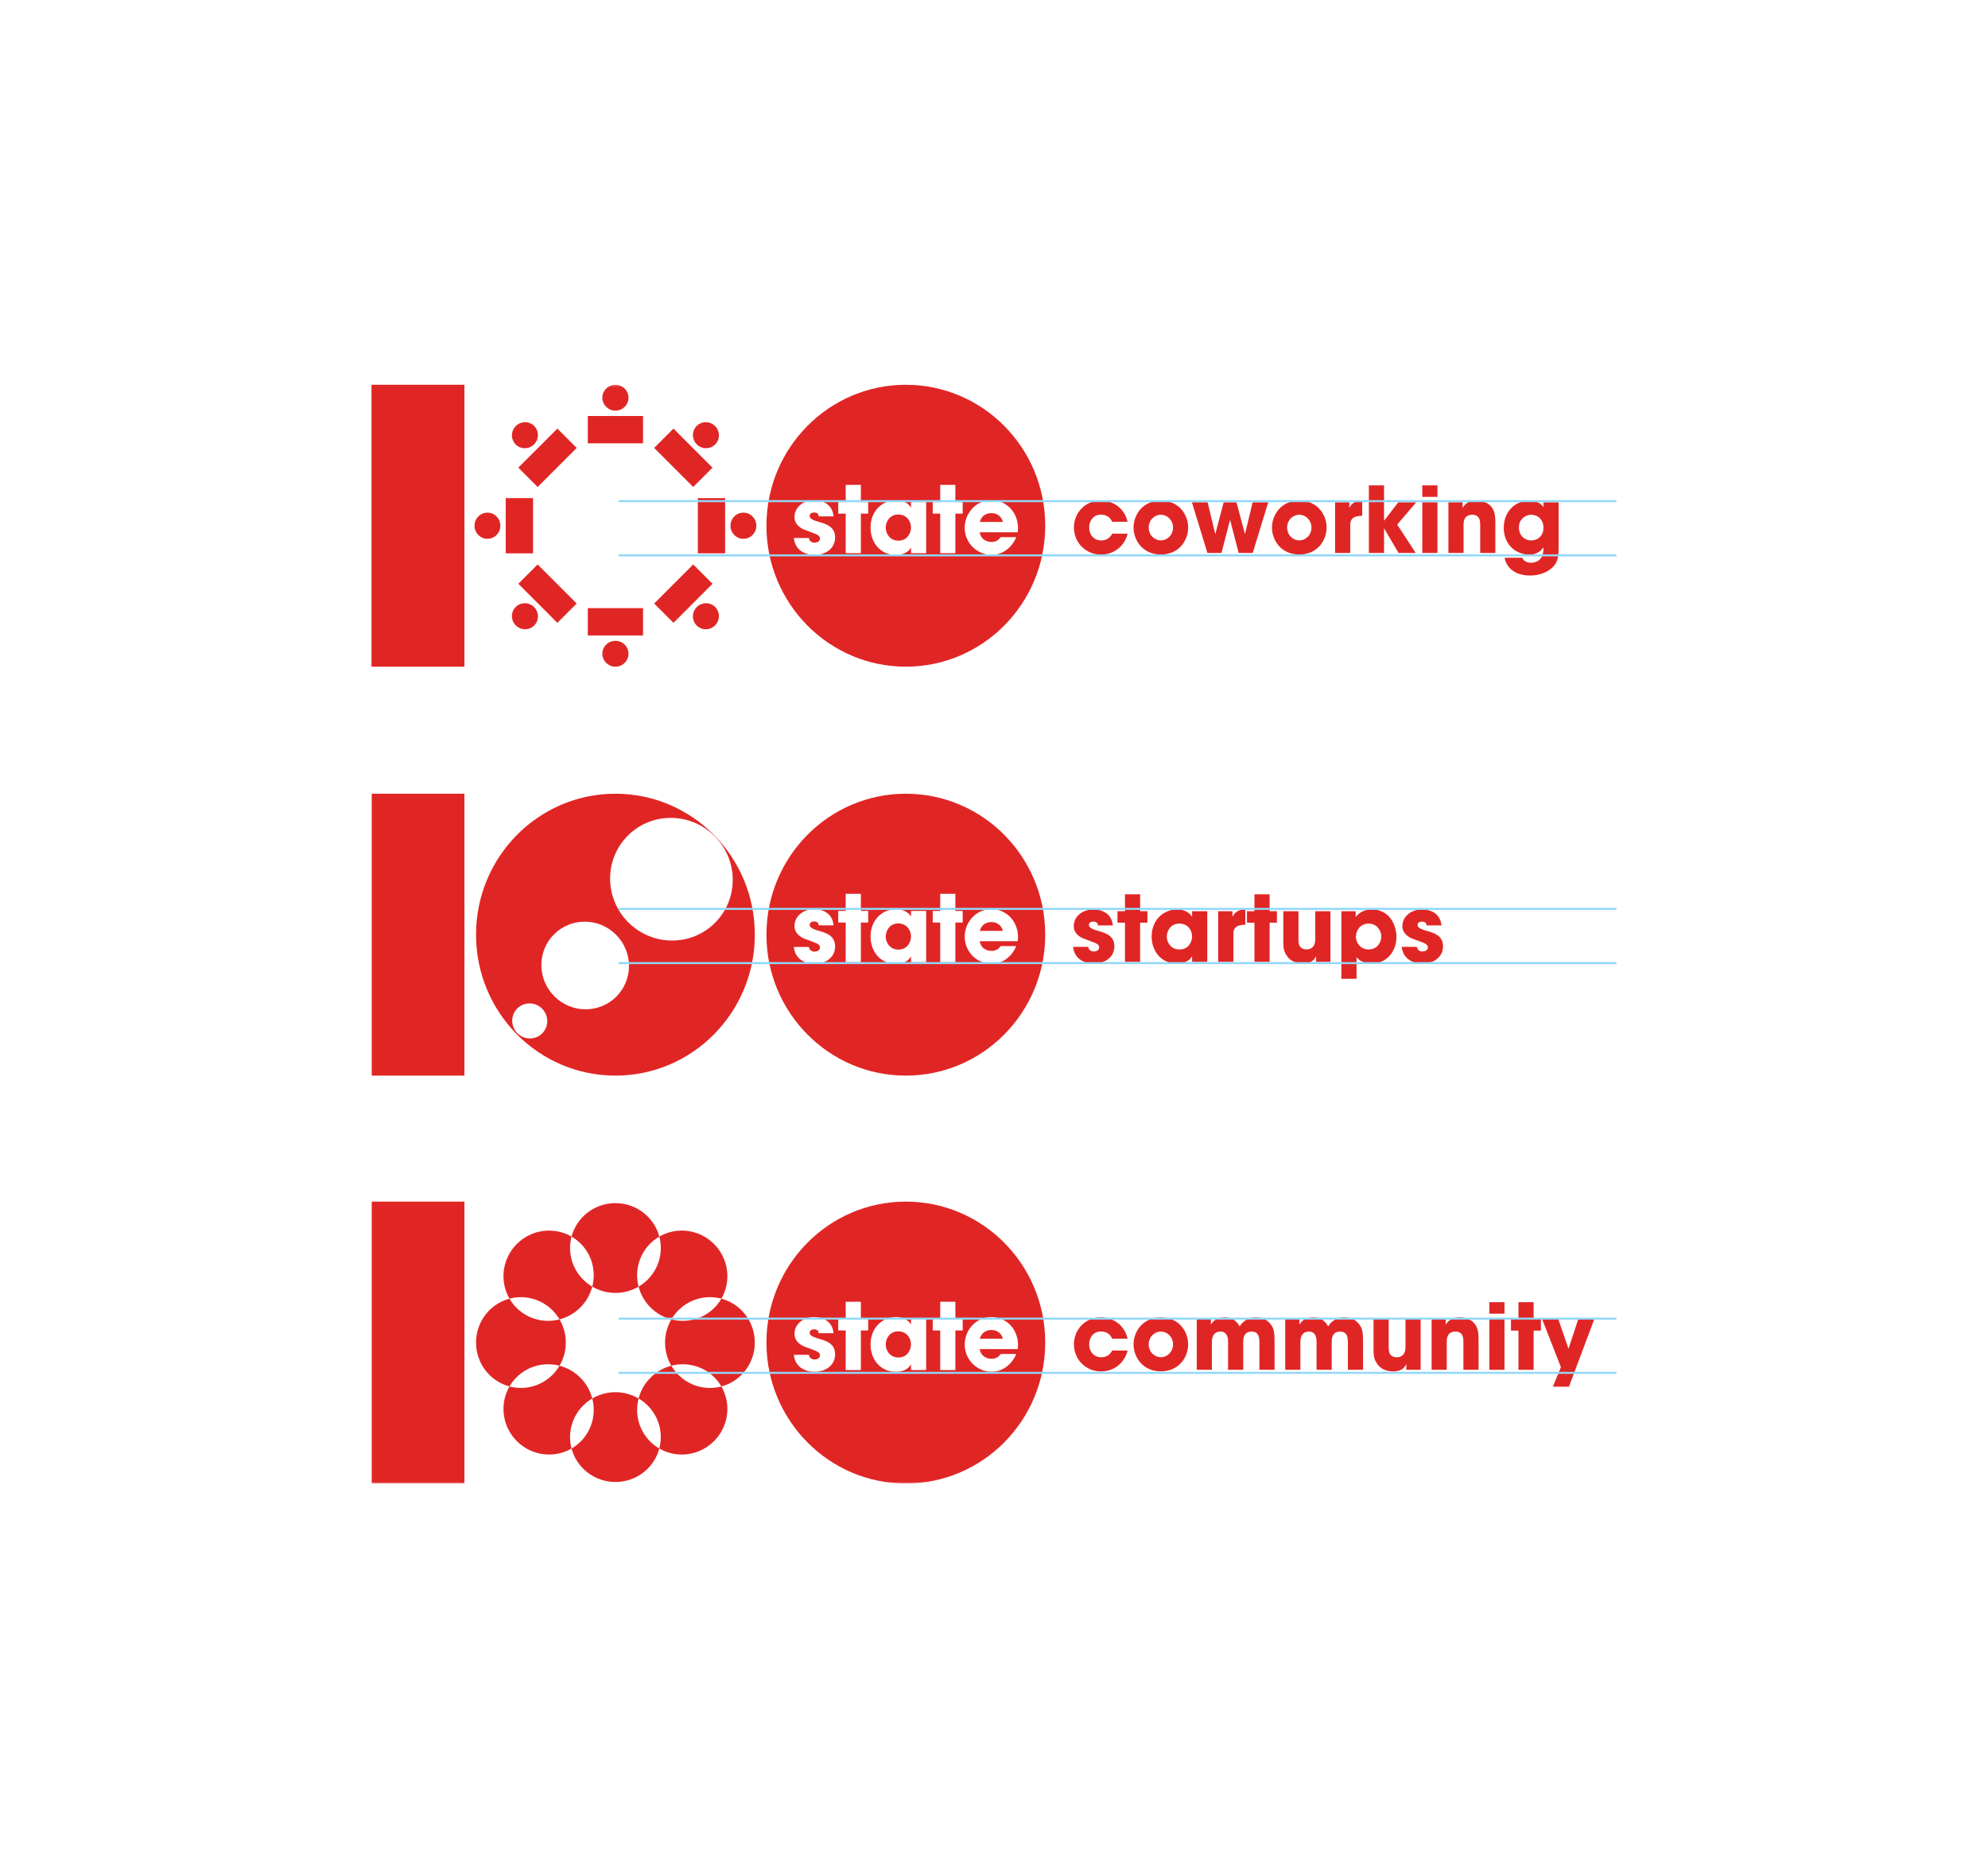 <?xml version="1.0" encoding="UTF-8" standalone="no"?>
<svg width="990px" height="929px" viewBox="0 0 990 929" version="1.1" xmlns="http://www.w3.org/2000/svg" xmlns:xlink="http://www.w3.org/1999/xlink">
    <!-- Generator: Sketch 3.8.3 (29802) - http://www.bohemiancoding.com/sketch -->
    <title>LF-100STATE-ACTIVITIES</title>
    <desc>Created with Sketch.</desc>
    <defs>
        <polygon id="path-1" points="0 547.273 608.965 547.273 608.965 0.254 0 0.254"></polygon>
    </defs>
    <g id="Page-1" stroke="none" stroke-width="1" fill="none" fill-rule="evenodd">
        <g id="LF-100STATE-ACTIVITIES">
            <g id="Page-1" transform="translate(185, 190)">
                <polygon id="Fill-1" fill="#E02625" points="0 141.915 46.278 141.915 46.278 1.567 0 1.567"></polygon>
                <g id="Group-74" transform="translate(0, 1.314)">
                    <path d="M308.686,64.164 C304.772,64.164 303.274,67.015 302.959,68.531 L314.416,68.531 C314.098,67.015 312.594,64.164 308.686,64.164 L308.686,64.164 Z" id="Fill-2" fill="#E02625"></path>
                    <path d="M308.778,78.504 C311.097,78.504 312.322,77.45 313.369,76.116 L321.102,76.116 C319.874,78.963 318.1,81.171 315.963,82.642 C313.868,84.16 311.368,84.941 308.778,84.941 C301.547,84.941 295.41,79.012 295.41,71.425 C295.41,64.298 300.956,57.726 308.64,57.726 C316.324,57.726 321.963,63.886 321.963,71.656 C321.963,72.666 321.875,73.08 321.782,73.68 L302.865,73.68 C303.321,76.715 305.819,78.504 308.778,78.504 L308.778,78.504 Z M294.408,64.394 L290.767,64.394 L290.767,84.115 L283.219,84.115 L283.219,64.394 L279.492,64.394 L279.492,58.603 L283.219,58.603 L283.219,50.097 L290.767,50.097 L290.767,58.603 L294.408,58.603 L294.408,64.394 Z M276.214,84.115 L268.669,84.115 L268.669,81.358 L268.576,81.358 C267.306,83.835 264.163,84.988 261.211,84.988 C253.205,84.988 248.521,78.645 248.521,71.334 C248.521,62.967 254.482,57.726 261.211,57.726 C265.349,57.726 267.663,59.751 268.576,61.313 L268.669,61.313 L268.669,58.603 L276.214,58.603 L276.214,84.115 Z M247.339,64.394 L243.701,64.394 L243.701,84.115 L236.152,84.115 L236.152,64.394 L232.425,64.394 L232.425,58.603 L236.152,58.603 L236.152,50.097 L243.701,50.097 L243.701,58.603 L247.339,58.603 L247.339,64.394 Z M220.6,84.988 C216.78,84.988 211.006,83.241 210.321,76.528 L217.827,76.528 C218.142,78.871 220.372,78.871 220.691,78.871 C221.965,78.871 223.328,78.138 223.328,76.896 C223.328,74.921 221.462,74.69 216.645,72.807 C213.367,71.747 210.642,69.588 210.642,66.139 C210.642,61.084 215.19,57.726 220.418,57.726 C223.739,57.726 229.466,59.059 230.106,65.772 L222.695,65.772 C222.644,65.22 222.557,63.842 220.327,63.842 C218.737,63.842 218.191,64.85 218.191,65.542 C218.191,66.92 220.054,67.701 222.053,68.302 C226.329,69.497 230.877,70.782 230.877,76.302 C230.877,81.676 226.195,84.988 220.6,84.988 L220.6,84.988 Z M266.095,0.255 C227.76,0.255 196.68,31.672 196.68,70.431 C196.68,109.182 227.76,140.601 266.095,140.601 C304.434,140.601 335.513,109.182 335.513,70.431 C335.513,31.672 304.434,0.255 266.095,0.255 L266.095,0.255 Z" id="Fill-4" fill="#E02625"></path>
                    <path d="M262.301,64.85 C257.983,64.85 256.068,68.532 256.068,71.425 C256.068,73.815 257.799,77.861 262.347,77.861 C267.079,77.861 268.669,73.815 268.669,71.334 C268.669,68.253 266.574,64.85 262.301,64.85" id="Fill-6" fill="#E02625"></path>
                    <path d="M376.544,74.387 C375.18,80.117 370.13,84.804 363.307,84.804 C355.666,84.804 349.797,78.8 349.797,71.293 C349.797,63.879 355.575,57.877 363.125,57.877 C369.812,57.877 375.224,62.289 376.498,68.474 L368.857,68.474 C368.038,66.746 366.538,64.927 363.398,64.927 C359.806,64.747 357.394,67.701 357.394,71.34 C357.394,75.024 359.806,77.753 363.398,77.753 C366.538,77.753 368.038,75.934 368.857,74.387 L376.544,74.387 Z" id="Fill-8" fill="#E02625"></path>
                    <path d="M393.093,77.707 C396.369,77.707 399.143,75.024 399.143,71.339 C399.143,67.656 396.369,64.973 393.093,64.973 C389.817,64.973 387.044,67.656 387.044,71.339 C387.044,75.024 389.817,77.707 393.093,77.707 M393.093,57.922 C402.281,57.922 406.694,65.153 406.694,71.339 C406.694,77.527 402.281,84.758 393.093,84.758 C383.906,84.758 379.493,77.527 379.493,71.339 C379.493,65.153 383.906,57.922 393.093,57.922" id="Fill-10" fill="#E02625"></path>
                    <polygon id="Fill-12" fill="#E02625" points="416.375 58.74 420.149 74.434 420.24 74.434 424.38 58.74 430.748 58.74 434.932 74.434 435.024 74.434 438.8 58.74 446.577 58.74 438.844 83.987 431.839 83.987 427.609 67.656 427.518 67.656 423.287 83.987 416.282 83.987 408.551 58.74"></polygon>
                    <path d="M462.034,77.707 C465.308,77.707 468.082,75.024 468.082,71.339 C468.082,67.656 465.308,64.973 462.034,64.973 C458.758,64.973 455.984,67.656 455.984,71.339 C455.984,75.024 458.758,77.707 462.034,77.707 M462.034,57.922 C471.221,57.922 475.634,65.153 475.634,71.339 C475.634,77.527 471.221,84.758 462.034,84.758 C452.846,84.758 448.432,77.527 448.432,71.339 C448.432,65.153 452.846,57.922 462.034,57.922" id="Fill-14" fill="#E02625"></path>
                    <path d="M479.856,58.74 L486.951,58.74 L486.951,61.423 L487.042,61.423 C487.679,60.195 488.998,57.876 493.365,57.876 L493.365,65.472 C489.862,65.564 487.405,66.289 487.405,70.112 L487.405,83.987 L479.856,83.987 L479.856,58.74 Z" id="Fill-16" fill="#E02625"></path>
                    <polygon id="Fill-18" fill="#E02625" points="496.682 50.327 504.231 50.327 504.231 67.882 504.324 67.882 511.329 58.74 520.29 58.74 510.783 69.839 520.016 83.986 511.465 83.986 504.324 71.84 504.231 71.84 504.231 83.986 496.682 83.986"></polygon>
                    <mask id="mask-2" fill="white">
                        <use xlink:href="#path-1"></use>
                    </mask>
                    <g id="Clip-21"></g>
                    <path d="M523.285,83.987 L530.836,83.987 L530.836,58.74 L523.285,58.74 L523.285,83.987 Z M523.285,56.057 L530.836,56.057 L530.836,50.327 L523.285,50.327 L523.285,56.057 Z" id="Fill-20" fill="#E02625" mask="url(#mask-2)"></path>
                    <path d="M536.29,58.74 L543.34,58.74 L543.34,61.423 L543.432,61.423 C544.204,60.195 545.795,57.876 550.299,57.876 C552.711,57.876 555.395,58.878 556.758,60.06 C558.124,61.243 559.67,63.242 559.67,68.2 L559.67,83.987 L552.12,83.987 L552.12,70.204 C552.12,68.431 552.12,64.973 548.16,64.973 C543.84,64.973 543.84,68.704 543.84,70.25 L543.84,83.987 L536.29,83.987 L536.29,58.74 Z" id="Fill-22" fill="#E02625" mask="url(#mask-2)"></path>
                    <path d="M577.447,77.753 C581.086,77.753 583.633,75.116 583.633,71.478 C583.633,67.429 580.859,64.973 577.492,64.973 C574.265,64.973 571.398,67.564 571.398,71.249 C571.398,75.298 574.309,77.753 577.447,77.753 L577.447,77.753 Z M591.185,80.938 C591.185,84.711 590.912,87.126 589.684,89.263 C587.729,92.445 583.134,95.221 576.901,95.221 C568.124,95.221 564.803,89.942 564.301,86.35 L573.035,86.35 C574.127,88.852 576.948,88.852 577.447,88.852 C578.401,88.852 583.587,88.761 583.587,81.983 L583.587,81.211 L583.496,81.211 C582.723,82.666 580.54,84.804 576.582,84.804 C569.714,84.804 563.848,79.618 563.848,71.52 C563.848,62.881 570.032,57.923 576.582,57.923 C579.404,57.923 582.179,58.923 583.543,61.105 L583.633,61.105 L583.633,58.74 L591.185,58.74 L591.185,80.938 Z" id="Fill-23" fill="#E02625" mask="url(#mask-2)"></path>
                    <polygon id="Fill-24" fill="#E02625" mask="url(#mask-2)" points="0 344.197 46.278 344.197 46.278 203.85 0 203.85"></polygon>
                    <path d="M308.686,267.76 C304.772,267.76 303.274,270.611 302.959,272.128 L314.416,272.128 C314.098,270.611 312.594,267.76 308.686,267.76" id="Fill-25" fill="#E02625" mask="url(#mask-2)"></path>
                    <path d="M308.778,282.1 C311.097,282.1 312.322,281.046 313.369,279.712 L321.102,279.712 C319.874,282.559 318.1,284.767 315.963,286.238 C313.868,287.756 311.368,288.537 308.778,288.537 C301.547,288.537 295.41,282.608 295.41,275.022 C295.41,267.894 300.956,261.322 308.64,261.322 C316.324,261.322 321.963,267.482 321.963,275.252 C321.963,276.262 321.875,276.676 321.782,277.276 L302.865,277.276 C303.321,280.311 305.819,282.1 308.778,282.1 L308.778,282.1 Z M294.408,267.99 L290.767,267.99 L290.767,287.711 L283.219,287.711 L283.219,267.99 L279.492,267.99 L279.492,262.199 L283.219,262.199 L283.219,253.694 L290.767,253.694 L290.767,262.199 L294.408,262.199 L294.408,267.99 Z M276.214,287.711 L268.669,287.711 L268.669,284.954 L268.576,284.954 C267.306,287.432 264.163,288.584 261.211,288.584 C253.205,288.584 248.521,282.241 248.521,274.931 C248.521,266.563 254.482,261.322 261.211,261.322 C265.349,261.322 267.663,263.347 268.576,264.909 L268.669,264.909 L268.669,262.199 L276.214,262.199 L276.214,287.711 Z M247.339,267.99 L243.701,267.99 L243.701,287.711 L236.152,287.711 L236.152,267.99 L232.425,267.99 L232.425,262.199 L236.152,262.199 L236.152,253.694 L243.701,253.694 L243.701,262.199 L247.339,262.199 L247.339,267.99 Z M220.6,288.584 C216.78,288.584 211.006,286.837 210.321,280.124 L217.827,280.124 C218.142,282.467 220.372,282.467 220.691,282.467 C221.965,282.467 223.328,281.736 223.328,280.493 C223.328,278.517 221.462,278.286 216.645,276.403 C213.367,275.343 210.642,273.184 210.642,269.735 C210.642,264.68 215.19,261.322 220.418,261.322 C223.739,261.322 229.466,262.655 230.106,269.368 L222.695,269.368 C222.644,268.816 222.557,267.438 220.327,267.438 C218.737,267.438 218.191,268.446 218.191,269.138 C218.191,270.516 220.054,271.297 222.053,271.898 C226.329,273.093 230.877,274.379 230.877,279.898 C230.877,285.272 226.195,288.584 220.6,288.584 L220.6,288.584 Z M266.095,203.851 C227.76,203.851 196.68,235.268 196.68,274.027 C196.68,312.779 227.76,344.197 266.095,344.197 C304.434,344.197 335.513,312.779 335.513,274.027 C335.513,235.268 304.434,203.851 266.095,203.851 L266.095,203.851 Z" id="Fill-26" fill="#E02625" mask="url(#mask-2)"></path>
                    <path d="M262.301,268.446 C257.983,268.446 256.068,272.128 256.068,275.022 C256.068,277.411 257.799,281.457 262.347,281.457 C267.079,281.457 268.669,277.411 268.669,274.931 C268.669,271.849 266.574,268.446 262.301,268.446" id="Fill-27" fill="#E02625" mask="url(#mask-2)"></path>
                    <path d="M361.76,269.429 C361.716,268.884 361.625,267.519 359.395,267.519 C357.804,267.519 357.258,268.52 357.258,269.202 C357.258,270.568 359.122,271.341 361.125,271.932 C365.4,273.115 369.949,274.388 369.949,279.846 C369.949,285.169 365.263,288.443 359.668,288.443 C355.847,288.443 350.071,286.715 349.389,280.074 L356.893,280.074 C357.212,282.395 359.441,282.395 359.761,282.395 C361.034,282.395 362.397,281.667 362.397,280.439 C362.397,278.481 360.532,278.255 355.712,276.389 C352.438,275.343 349.707,273.205 349.707,269.793 C349.707,264.791 354.257,261.47 359.488,261.47 C362.807,261.47 368.537,262.79 369.176,269.429 L361.76,269.429 Z" id="Fill-28" fill="#E02625" mask="url(#mask-2)"></path>
                    <polygon id="Fill-29" fill="#E02625" mask="url(#mask-2)" points="382.77 262.335 386.408 262.335 386.408 268.065 382.77 268.065 382.77 287.58 375.22 287.58 375.22 268.065 371.489 268.065 371.489 262.335 375.22 262.335 375.22 253.92 382.77 253.92"></polygon>
                    <path d="M402.326,281.392 C407.057,281.392 408.647,277.391 408.647,274.935 C408.647,271.887 406.555,268.52 402.28,268.52 C397.959,268.52 396.047,272.159 396.047,275.024 C396.047,277.391 397.778,281.392 402.326,281.392 L402.326,281.392 Z M416.199,287.579 L408.647,287.579 L408.647,284.85 L408.558,284.85 C407.284,287.306 404.145,288.443 401.187,288.443 C393.184,288.443 388.498,282.166 388.498,274.935 C388.498,266.657 394.456,261.47 401.187,261.47 C405.327,261.47 407.648,263.47 408.558,265.018 L408.647,265.018 L408.647,262.335 L416.199,262.335 L416.199,287.579 Z" id="Fill-30" fill="#E02625" mask="url(#mask-2)"></path>
                    <path d="M421.649,262.335 L428.744,262.335 L428.744,265.018 L428.835,265.018 C429.472,263.79 430.791,261.469 435.158,261.469 L435.158,269.067 C431.655,269.158 429.197,269.884 429.197,273.707 L429.197,287.58 L421.649,287.58 L421.649,262.335 Z" id="Fill-31" fill="#E02625" mask="url(#mask-2)"></path>
                    <polygon id="Fill-32" fill="#E02625" mask="url(#mask-2)" points="447.253 262.335 450.891 262.335 450.891 268.065 447.253 268.065 447.253 287.58 439.704 287.58 439.704 268.065 435.974 268.065 435.974 262.335 439.704 262.335 439.704 253.92 447.253 253.92"></polygon>
                    <path d="M477.543,287.579 L470.401,287.579 L470.401,284.896 L470.313,284.896 C468.765,288.125 465.673,288.398 463.761,288.398 C462.215,288.398 458.575,288.034 456.346,285.213 C454.346,282.712 454.073,280.893 454.073,277.435 L454.073,262.334 L461.624,262.334 L461.624,276.3 C461.624,278.026 461.624,281.348 465.673,281.348 C467.856,281.348 469.994,280.211 469.994,276.207 L469.994,262.334 L477.543,262.334 L477.543,287.579 Z" id="Fill-33" fill="#E02625" mask="url(#mask-2)"></path>
                    <path d="M502.872,274.979 C502.872,271.978 500.688,268.52 496.548,268.52 C492.41,268.52 490.227,271.978 490.227,274.979 C490.227,278.162 492.59,281.393 496.548,281.393 C500.506,281.393 502.872,278.162 502.872,274.979 L502.872,274.979 Z M482.993,262.335 L490.09,262.335 L490.09,265.109 L490.134,265.109 L490.227,265.109 C491.727,263.198 494.229,261.47 498.094,261.47 C507.056,261.47 510.421,269.339 510.421,275.208 C510.421,282.484 505.328,288.443 498.14,288.443 C493.592,288.443 491.455,286.26 490.545,285.305 L490.545,295.994 L482.993,295.994 L482.993,262.335 Z" id="Fill-34" fill="#E02625" mask="url(#mask-2)"></path>
                    <path d="M525.425,269.429 C525.381,268.884 525.288,267.519 523.058,267.519 C521.468,267.519 520.921,268.52 520.921,269.202 C520.921,270.568 522.785,271.341 524.789,271.932 C529.064,273.115 533.613,274.388 533.613,279.846 C533.613,285.169 528.926,288.443 523.333,288.443 C519.511,288.443 513.736,286.715 513.052,280.074 L520.557,280.074 C520.877,282.395 523.105,282.395 523.424,282.395 C524.697,282.395 526.061,281.667 526.061,280.439 C526.061,278.481 524.197,278.255 519.375,276.389 C516.101,275.343 513.37,273.205 513.37,269.793 C513.37,264.791 517.92,261.47 523.151,261.47 C526.471,261.47 532.202,262.79 532.839,269.429 L525.425,269.429 Z" id="Fill-35" fill="#E02625" mask="url(#mask-2)"></path>
                    <polygon id="Fill-36" fill="#E02625" mask="url(#mask-2)" points="0 547.273 46.278 547.273 46.278 406.926 0 406.926"></polygon>
                    <path d="M308.686,470.836 C304.772,470.836 303.274,473.687 302.959,475.203 L314.416,475.203 C314.098,473.687 312.594,470.836 308.686,470.836" id="Fill-37" fill="#E02625" mask="url(#mask-2)"></path>
                    <path d="M308.778,485.176 C311.097,485.176 312.322,484.122 313.369,482.787 L321.102,482.787 C319.874,485.635 318.1,487.843 315.963,489.314 C313.868,490.832 311.368,491.613 308.778,491.613 C301.547,491.613 295.41,485.684 295.41,478.097 C295.41,470.97 300.956,464.398 308.64,464.398 C316.324,464.398 321.963,470.558 321.963,478.328 C321.963,479.337 321.875,479.751 321.782,480.352 L302.865,480.352 C303.321,483.386 305.819,485.176 308.778,485.176 L308.778,485.176 Z M294.408,471.066 L290.767,471.066 L290.767,490.786 L283.219,490.786 L283.219,471.066 L279.492,471.066 L279.492,465.275 L283.219,465.275 L283.219,456.769 L290.767,456.769 L290.767,465.275 L294.408,465.275 L294.408,471.066 Z M276.214,490.786 L268.669,490.786 L268.669,488.03 L268.576,488.03 C267.306,490.507 264.163,491.66 261.211,491.66 C253.205,491.66 248.521,485.317 248.521,478.006 C248.521,469.639 254.482,464.398 261.211,464.398 C265.349,464.398 267.663,466.422 268.576,467.984 L268.669,467.984 L268.669,465.275 L276.214,465.275 L276.214,490.786 Z M247.339,471.066 L243.701,471.066 L243.701,490.786 L236.152,490.786 L236.152,471.066 L232.425,471.066 L232.425,465.275 L236.152,465.275 L236.152,456.769 L243.701,456.769 L243.701,465.275 L247.339,465.275 L247.339,471.066 Z M220.6,491.66 C216.78,491.66 211.006,489.913 210.321,483.2 L217.827,483.2 C218.142,485.543 220.372,485.543 220.691,485.543 C221.965,485.543 223.328,484.812 223.328,483.568 C223.328,481.592 221.462,481.362 216.645,479.479 C213.367,478.419 210.642,476.259 210.642,472.811 C210.642,467.755 215.19,464.398 220.418,464.398 C223.739,464.398 229.466,465.731 230.106,472.444 L222.695,472.444 C222.644,471.892 222.557,470.514 220.327,470.514 C218.737,470.514 218.191,471.522 218.191,472.214 C218.191,473.592 220.054,474.373 222.053,474.973 C226.329,476.168 230.877,477.454 230.877,482.974 C230.877,488.348 226.195,491.66 220.6,491.66 L220.6,491.66 Z M266.095,406.927 C227.76,406.927 196.68,438.344 196.68,477.103 C196.68,515.854 227.76,547.273 266.095,547.273 C304.434,547.273 335.513,515.854 335.513,477.103 C335.513,438.344 304.434,406.927 266.095,406.927 L266.095,406.927 Z" id="Fill-38" fill="#E02625" mask="url(#mask-2)"></path>
                    <path d="M262.301,471.522 C257.983,471.522 256.068,475.204 256.068,478.097 C256.068,480.487 257.799,484.533 262.347,484.533 C267.079,484.533 268.669,480.487 268.669,478.006 C268.669,474.925 266.574,471.522 262.301,471.522" id="Fill-39" fill="#E02625" mask="url(#mask-2)"></path>
                    <path d="M376.544,481.058 C375.18,486.788 370.13,491.475 363.307,491.475 C355.666,491.475 349.797,485.469 349.797,477.964 C349.797,470.55 355.575,464.546 363.125,464.546 C369.812,464.546 375.224,468.958 376.498,475.144 L368.857,475.144 C368.038,473.416 366.538,471.596 363.398,471.596 C359.806,471.416 357.394,474.37 357.394,478.011 C357.394,481.693 359.806,484.423 363.398,484.423 C366.538,484.423 368.038,482.604 368.857,481.058 L376.544,481.058 Z" id="Fill-40" fill="#E02625" mask="url(#mask-2)"></path>
                    <path d="M393.093,484.378 C396.369,484.378 399.143,481.693 399.143,478.01 C399.143,474.326 396.369,471.642 393.093,471.642 C389.817,471.642 387.044,474.326 387.044,478.01 C387.044,481.693 389.817,484.378 393.093,484.378 M393.093,464.591 C402.281,464.591 406.694,471.824 406.694,478.01 C406.694,484.196 402.281,491.428 393.093,491.428 C383.906,491.428 379.493,484.196 379.493,478.01 C379.493,471.824 383.906,464.591 393.093,464.591" id="Fill-41" fill="#E02625" mask="url(#mask-2)"></path>
                    <path d="M410.961,465.41 L418.011,465.41 L418.011,468.093 L418.102,468.093 C418.694,467.048 420.332,464.545 425.062,464.545 C427.29,464.545 430.337,465.318 432.341,469.048 C433.887,466.593 436.478,464.545 440.346,464.545 C442.12,464.545 444.941,464.956 446.987,467.093 C449.35,469.594 449.716,471.277 449.716,476.873 L449.716,490.656 L442.165,490.656 L442.165,477.237 C442.165,475.189 442.165,471.642 438.3,471.642 C434.114,471.642 434.114,475.462 434.114,476.873 L434.114,490.656 L426.564,490.656 L426.564,476.919 C426.564,475.555 426.564,471.642 422.788,471.642 C418.512,471.642 418.512,475.735 418.512,477.237 L418.512,490.656 L410.961,490.656 L410.961,465.41 Z" id="Fill-42" fill="#E02625" mask="url(#mask-2)"></path>
                    <path d="M455.026,465.41 L462.076,465.41 L462.076,468.093 L462.169,468.093 C462.76,467.048 464.399,464.545 469.127,464.545 C471.357,464.545 474.403,465.318 476.406,469.048 C477.952,466.593 480.544,464.545 484.411,464.545 C486.186,464.545 489.006,464.956 491.054,467.093 C493.417,469.594 493.782,471.277 493.782,476.873 L493.782,490.656 L486.23,490.656 L486.23,477.237 C486.23,475.189 486.23,471.642 482.365,471.642 C478.181,471.642 478.181,475.462 478.181,476.873 L478.181,490.656 L470.629,490.656 L470.629,476.919 C470.629,475.555 470.629,471.642 466.854,471.642 C462.578,471.642 462.578,475.735 462.578,477.237 L462.578,490.656 L455.026,490.656 L455.026,465.41 Z" id="Fill-43" fill="#E02625" mask="url(#mask-2)"></path>
                    <path d="M522.472,490.655 L515.331,490.655 L515.331,487.972 L515.24,487.972 C513.692,491.201 510.6,491.473 508.69,491.473 C507.144,491.473 503.504,491.11 501.276,488.289 C499.273,485.787 499,483.968 499,480.511 L499,465.41 L506.552,465.41 L506.552,479.375 C506.552,481.102 506.552,484.423 510.6,484.423 C512.783,484.423 514.921,483.286 514.921,479.283 L514.921,465.41 L522.472,465.41 L522.472,490.655 Z" id="Fill-44" fill="#E02625" mask="url(#mask-2)"></path>
                    <path d="M527.922,465.41 L534.972,465.41 L534.972,468.093 L535.065,468.093 C535.838,466.866 537.428,464.545 541.935,464.545 C544.345,464.545 547.028,465.547 548.392,466.729 C549.757,467.912 551.303,469.912 551.303,474.871 L551.303,490.656 L543.754,490.656 L543.754,476.873 C543.754,475.1 543.754,471.642 539.794,471.642 C535.474,471.642 535.474,475.373 535.474,476.919 L535.474,490.656 L527.922,490.656 L527.922,465.41 Z" id="Fill-45" fill="#E02625" mask="url(#mask-2)"></path>
                    <path d="M556.664,490.654 L564.214,490.654 L564.214,465.409 L556.664,465.409 L556.664,490.654 Z M556.664,462.726 L564.214,462.726 L564.214,456.996 L556.664,456.996 L556.664,462.726 Z" id="Fill-46" fill="#E02625" mask="url(#mask-2)"></path>
                    <polygon id="Fill-47" fill="#E02625" mask="url(#mask-2)" points="578.721 465.41 582.359 465.41 582.359 471.14 578.721 471.14 578.721 490.656 571.172 490.656 571.172 471.14 567.441 471.14 567.441 465.41 571.172 465.41 571.172 456.996 578.721 456.996"></polygon>
                    <polygon id="Fill-48" fill="#E02625" mask="url(#mask-2)" points="608.965 465.41 596.321 499.07 588.314 499.07 592.318 489.381 582.947 465.41 590.999 465.41 596.047 480.057 596.138 480.057 600.96 465.41"></polygon>
                    <polygon id="Fill-49" fill="#E02625" mask="url(#mask-2)" points="167.037 56.677 162.505 56.677 162.505 84.177 167.037 84.177 171.573 84.177 176.105 84.177 176.105 56.677 171.573 56.677"></polygon>
                    <path d="M185.209,63.918 C181.653,63.918 178.769,66.829 178.769,70.427 C178.769,74.024 181.653,76.939 185.209,76.939 C188.767,76.939 191.649,74.024 191.649,70.427 C191.649,66.829 188.767,63.918 185.209,63.918" id="Fill-50" fill="#E02625" mask="url(#mask-2)"></path>
                    <polygon id="Fill-51" fill="#E02625" mask="url(#mask-2)" points="75.917 84.177 80.449 84.177 80.449 56.677 75.917 56.677 71.381 56.677 66.849 56.677 66.849 84.177 71.381 84.177"></polygon>
                    <path d="M57.745,63.918 C54.187,63.918 51.304,66.829 51.304,70.427 C51.304,74.024 54.187,76.939 57.745,76.939 C61.301,76.939 64.183,74.024 64.183,70.427 C64.183,66.829 61.301,63.918 57.745,63.918" id="Fill-52" fill="#E02625" mask="url(#mask-2)"></path>
                    <polygon id="Fill-53" fill="#E02625" mask="url(#mask-2)" points="107.727 20.332 107.727 24.868 107.727 29.399 135.227 29.399 135.227 24.868 135.227 20.332 135.227 15.8 107.727 15.8"></polygon>
                    <path d="M121.477,13.134 C125.074,13.134 127.986,10.251 127.986,6.696 C127.986,3.138 125.074,0.254 121.477,0.254 C117.88,0.254 114.968,3.138 114.968,6.696 C114.968,10.251 117.88,13.134 121.477,13.134" id="Fill-54" fill="#E02625" mask="url(#mask-2)"></path>
                    <polygon id="Fill-55" fill="#E02625" mask="url(#mask-2)" points="107.727 115.989 107.727 120.524 107.727 125.054 135.227 125.054 135.227 120.524 135.227 115.989 135.227 111.455 107.727 111.455"></polygon>
                    <path d="M121.477,127.72 C117.88,127.72 114.968,130.604 114.968,134.159 C114.968,137.717 117.88,140.601 121.477,140.601 C125.074,140.601 127.986,137.717 127.986,134.159 C127.986,130.604 125.074,127.72 121.477,127.72" id="Fill-56" fill="#E02625" mask="url(#mask-2)"></path>
                    <polygon id="Fill-57" fill="#E02625" mask="url(#mask-2)" points="95.776 25.283 92.569 22.076 73.126 41.522 76.333 44.727 79.538 47.934 82.742 51.138 102.188 31.695 98.981 28.49"></polygon>
                    <path d="M80.965,29.915 C83.508,27.373 83.53,23.274 81.013,20.757 C78.498,18.244 74.399,18.262 71.855,20.806 C69.312,23.351 69.292,27.45 71.807,29.964 C74.324,32.481 78.423,32.459 80.965,29.915" id="Fill-58" fill="#E02625" mask="url(#mask-2)"></path>
                    <polygon id="Fill-59" fill="#E02625" mask="url(#mask-2)" points="166.621 96.127 163.416 92.921 160.209 89.713 140.766 109.161 143.972 112.368 147.177 115.571 150.382 118.778 169.827 99.333"></polygon>
                    <path d="M161.989,110.94 C159.447,113.481 159.424,117.58 161.94,120.097 C164.454,122.613 168.555,122.592 171.097,120.049 C173.642,117.504 173.661,113.405 171.147,110.891 C168.63,108.374 164.531,108.396 161.989,110.94" id="Fill-60" fill="#E02625" mask="url(#mask-2)"></path>
                    <polygon id="Fill-61" fill="#E02625" mask="url(#mask-2)" points="79.537 92.922 76.332 96.127 73.125 99.334 92.57 118.778 95.775 115.571 98.982 112.366 102.187 109.159 82.743 89.713"></polygon>
                    <path d="M71.807,110.891 C69.292,113.406 69.312,117.505 71.856,120.048 C74.399,122.592 78.498,122.614 81.014,120.097 C83.529,117.582 83.508,113.481 80.965,110.939 C78.423,108.396 74.322,108.375 71.807,110.891" id="Fill-62" fill="#E02625" mask="url(#mask-2)"></path>
                    <polygon id="Fill-63" fill="#E02625" mask="url(#mask-2)" points="163.416 47.935 166.622 44.728 169.827 41.523 150.384 22.076 147.177 25.283 143.972 28.49 140.766 31.695 160.21 51.138"></polygon>
                    <path d="M171.147,29.964 C173.664,27.449 173.642,23.35 171.097,20.806 C168.555,18.263 164.454,18.243 161.94,20.758 C159.423,23.273 159.447,27.374 161.989,29.916 C164.531,32.459 168.631,32.479 171.147,29.964" id="Fill-64" fill="#E02625" mask="url(#mask-2)"></path>
                    <path d="M127.89,267.891 C115.902,255.902 115.795,236.567 127.657,224.708 C139.519,212.843 158.851,212.955 170.839,224.94 C182.829,236.933 182.934,256.261 171.071,268.123 C159.213,279.985 139.88,279.88 127.89,267.891 M121.919,304.881 C113.446,313.353 99.633,313.28 91.068,304.713 C82.501,296.146 82.427,282.333 90.898,273.86 C99.376,265.385 113.189,265.46 121.754,274.025 C130.322,282.592 130.396,296.405 121.919,304.881 M85.005,323.179 C81.618,326.566 76.095,326.536 72.669,323.112 C69.244,319.685 69.214,314.162 72.602,310.775 C75.99,307.385 81.515,307.415 84.938,310.84 C88.366,314.266 88.394,319.79 85.005,323.179 M121.477,203.85 C83.138,203.85 52.061,235.267 52.061,274.027 C52.061,312.779 83.138,344.197 121.477,344.197 C159.815,344.197 190.894,312.779 190.894,274.027 C190.894,235.267 159.815,203.85 121.477,203.85" id="Fill-65" fill="#E02625" mask="url(#mask-2)"></path>
                    <path d="M93.632,488.633 C95.62,485.257 96.764,481.313 96.764,477.102 C96.764,472.885 95.62,468.943 93.632,465.565 C86.193,467.492 78,465.577 72.221,459.796 C70.829,458.405 69.663,456.873 68.718,455.247 C59.132,457.792 52.06,466.609 52.06,477.102 C52.06,487.589 59.132,496.407 68.718,498.952 C69.663,497.325 70.829,495.793 72.221,494.403 C78.001,488.619 86.194,486.706 93.632,488.633" id="Fill-66" fill="#E02625" mask="url(#mask-2)"></path>
                    <path d="M190.894,477.101 C190.894,466.61 183.821,457.793 174.235,455.246 C173.291,456.874 172.125,458.404 170.734,459.797 C164.954,465.577 156.76,467.491 149.321,465.566 C147.336,468.943 146.19,472.886 146.19,477.101 C146.19,481.314 147.334,485.256 149.321,488.633 C156.76,486.705 164.952,488.62 170.734,494.402 C172.125,495.793 173.291,497.325 174.235,498.952 C183.823,496.407 190.894,487.588 190.894,477.101" id="Fill-67" fill="#E02625" mask="url(#mask-2)"></path>
                    <path d="M133.011,504.944 C129.635,502.956 125.693,501.813 121.478,501.813 C117.262,501.813 113.319,502.957 109.942,504.944 C111.871,512.382 109.957,520.575 104.173,526.357 C102.784,527.748 101.25,528.913 99.623,529.858 C102.169,539.444 110.987,546.516 121.478,546.516 C131.967,546.516 140.786,539.444 143.331,529.858 C141.703,528.913 140.171,527.748 138.78,526.357 C132.999,520.575 131.082,512.382 133.011,504.944" id="Fill-68" fill="#E02625" mask="url(#mask-2)"></path>
                    <path d="M109.944,449.254 C113.319,451.243 117.263,452.386 121.478,452.386 C125.693,452.386 129.635,451.243 133.011,449.254 C131.082,441.817 132.997,433.623 138.78,427.842 C140.17,426.451 141.703,425.286 143.331,424.34 C140.786,414.754 131.967,407.682 121.478,407.682 C110.987,407.682 102.17,414.754 99.623,424.34 C101.251,425.286 102.784,426.451 104.174,427.842 C109.957,433.623 111.871,441.817 109.944,449.254" id="Fill-69" fill="#E02625" mask="url(#mask-2)"></path>
                    <path d="M149.322,488.633 C145.528,489.615 141.931,491.594 138.953,494.573 C135.972,497.554 133.993,501.15 133.012,504.943 C139.632,508.842 144.072,515.988 144.072,524.164 C144.072,526.132 143.813,528.039 143.331,529.858 C151.909,534.836 163.143,533.602 170.562,526.182 C177.979,518.766 179.213,507.531 174.236,498.952 C172.418,499.436 170.51,499.695 168.542,499.695 C160.366,499.695 153.218,495.256 149.322,488.633" id="Fill-70" fill="#E02625" mask="url(#mask-2)"></path>
                    <path d="M93.632,465.565 C97.425,464.582 101.023,462.603 104.002,459.623 C106.983,456.644 108.96,453.047 109.944,449.255 C103.321,445.357 98.882,438.211 98.882,430.035 C98.882,428.067 99.142,426.158 99.622,424.341 C91.045,419.362 79.809,420.596 72.392,428.013 C64.975,435.431 63.741,446.668 68.718,455.247 C70.535,454.762 72.444,454.504 74.412,454.504 C82.588,454.504 89.735,458.943 93.632,465.565" id="Fill-71" fill="#E02625" mask="url(#mask-2)"></path>
                    <path d="M133.011,449.254 C133.993,453.048 135.972,456.643 138.951,459.623 C141.93,462.604 145.528,464.581 149.321,465.564 C153.219,458.944 160.365,454.504 168.541,454.504 C170.509,454.504 172.418,454.763 174.235,455.246 C179.214,446.669 177.98,435.431 170.561,428.013 C163.144,420.597 151.91,419.363 143.331,424.34 C143.814,426.158 144.073,428.066 144.073,430.034 C144.073,438.21 139.633,445.358 133.011,449.254" id="Fill-72" fill="#E02625" mask="url(#mask-2)"></path>
                    <path d="M109.943,504.944 C108.961,501.151 106.982,497.553 104.001,494.574 C101.023,491.593 97.426,489.616 93.633,488.634 C89.734,495.255 82.588,499.694 74.412,499.694 C72.444,499.694 70.536,499.435 68.718,498.952 C63.74,507.53 64.974,518.767 72.391,526.184 C79.81,533.601 91.044,534.835 99.623,529.858 C99.141,528.038 98.881,526.132 98.881,524.164 C98.881,515.988 103.321,508.841 109.943,504.944" id="Fill-73" fill="#E02625" mask="url(#mask-2)"></path>
                </g>
            </g>
            <path d="M308.544,249.5 L804.456,249.5" id="Line" stroke="#90D8F9" stroke-linecap="square"></path>
            <path d="M308.544,276.5 L804.456,276.5" id="Line-Copy" stroke="#90D8F9" stroke-linecap="square"></path>
            <path d="M308.544,452.5 L804.456,452.5" id="Line-Copy-3" stroke="#90D8F9" stroke-linecap="square"></path>
            <path d="M308.544,479.5 L804.456,479.5" id="Line-Copy-2" stroke="#90D8F9" stroke-linecap="square"></path>
            <path d="M308.544,656.5 L804.456,656.5" id="Line-Copy-5" stroke="#90D8F9" stroke-linecap="square"></path>
            <path d="M308.544,683.5 L804.456,683.5" id="Line-Copy-4" stroke="#90D8F9" stroke-linecap="square"></path>
        </g>
    </g>
</svg>